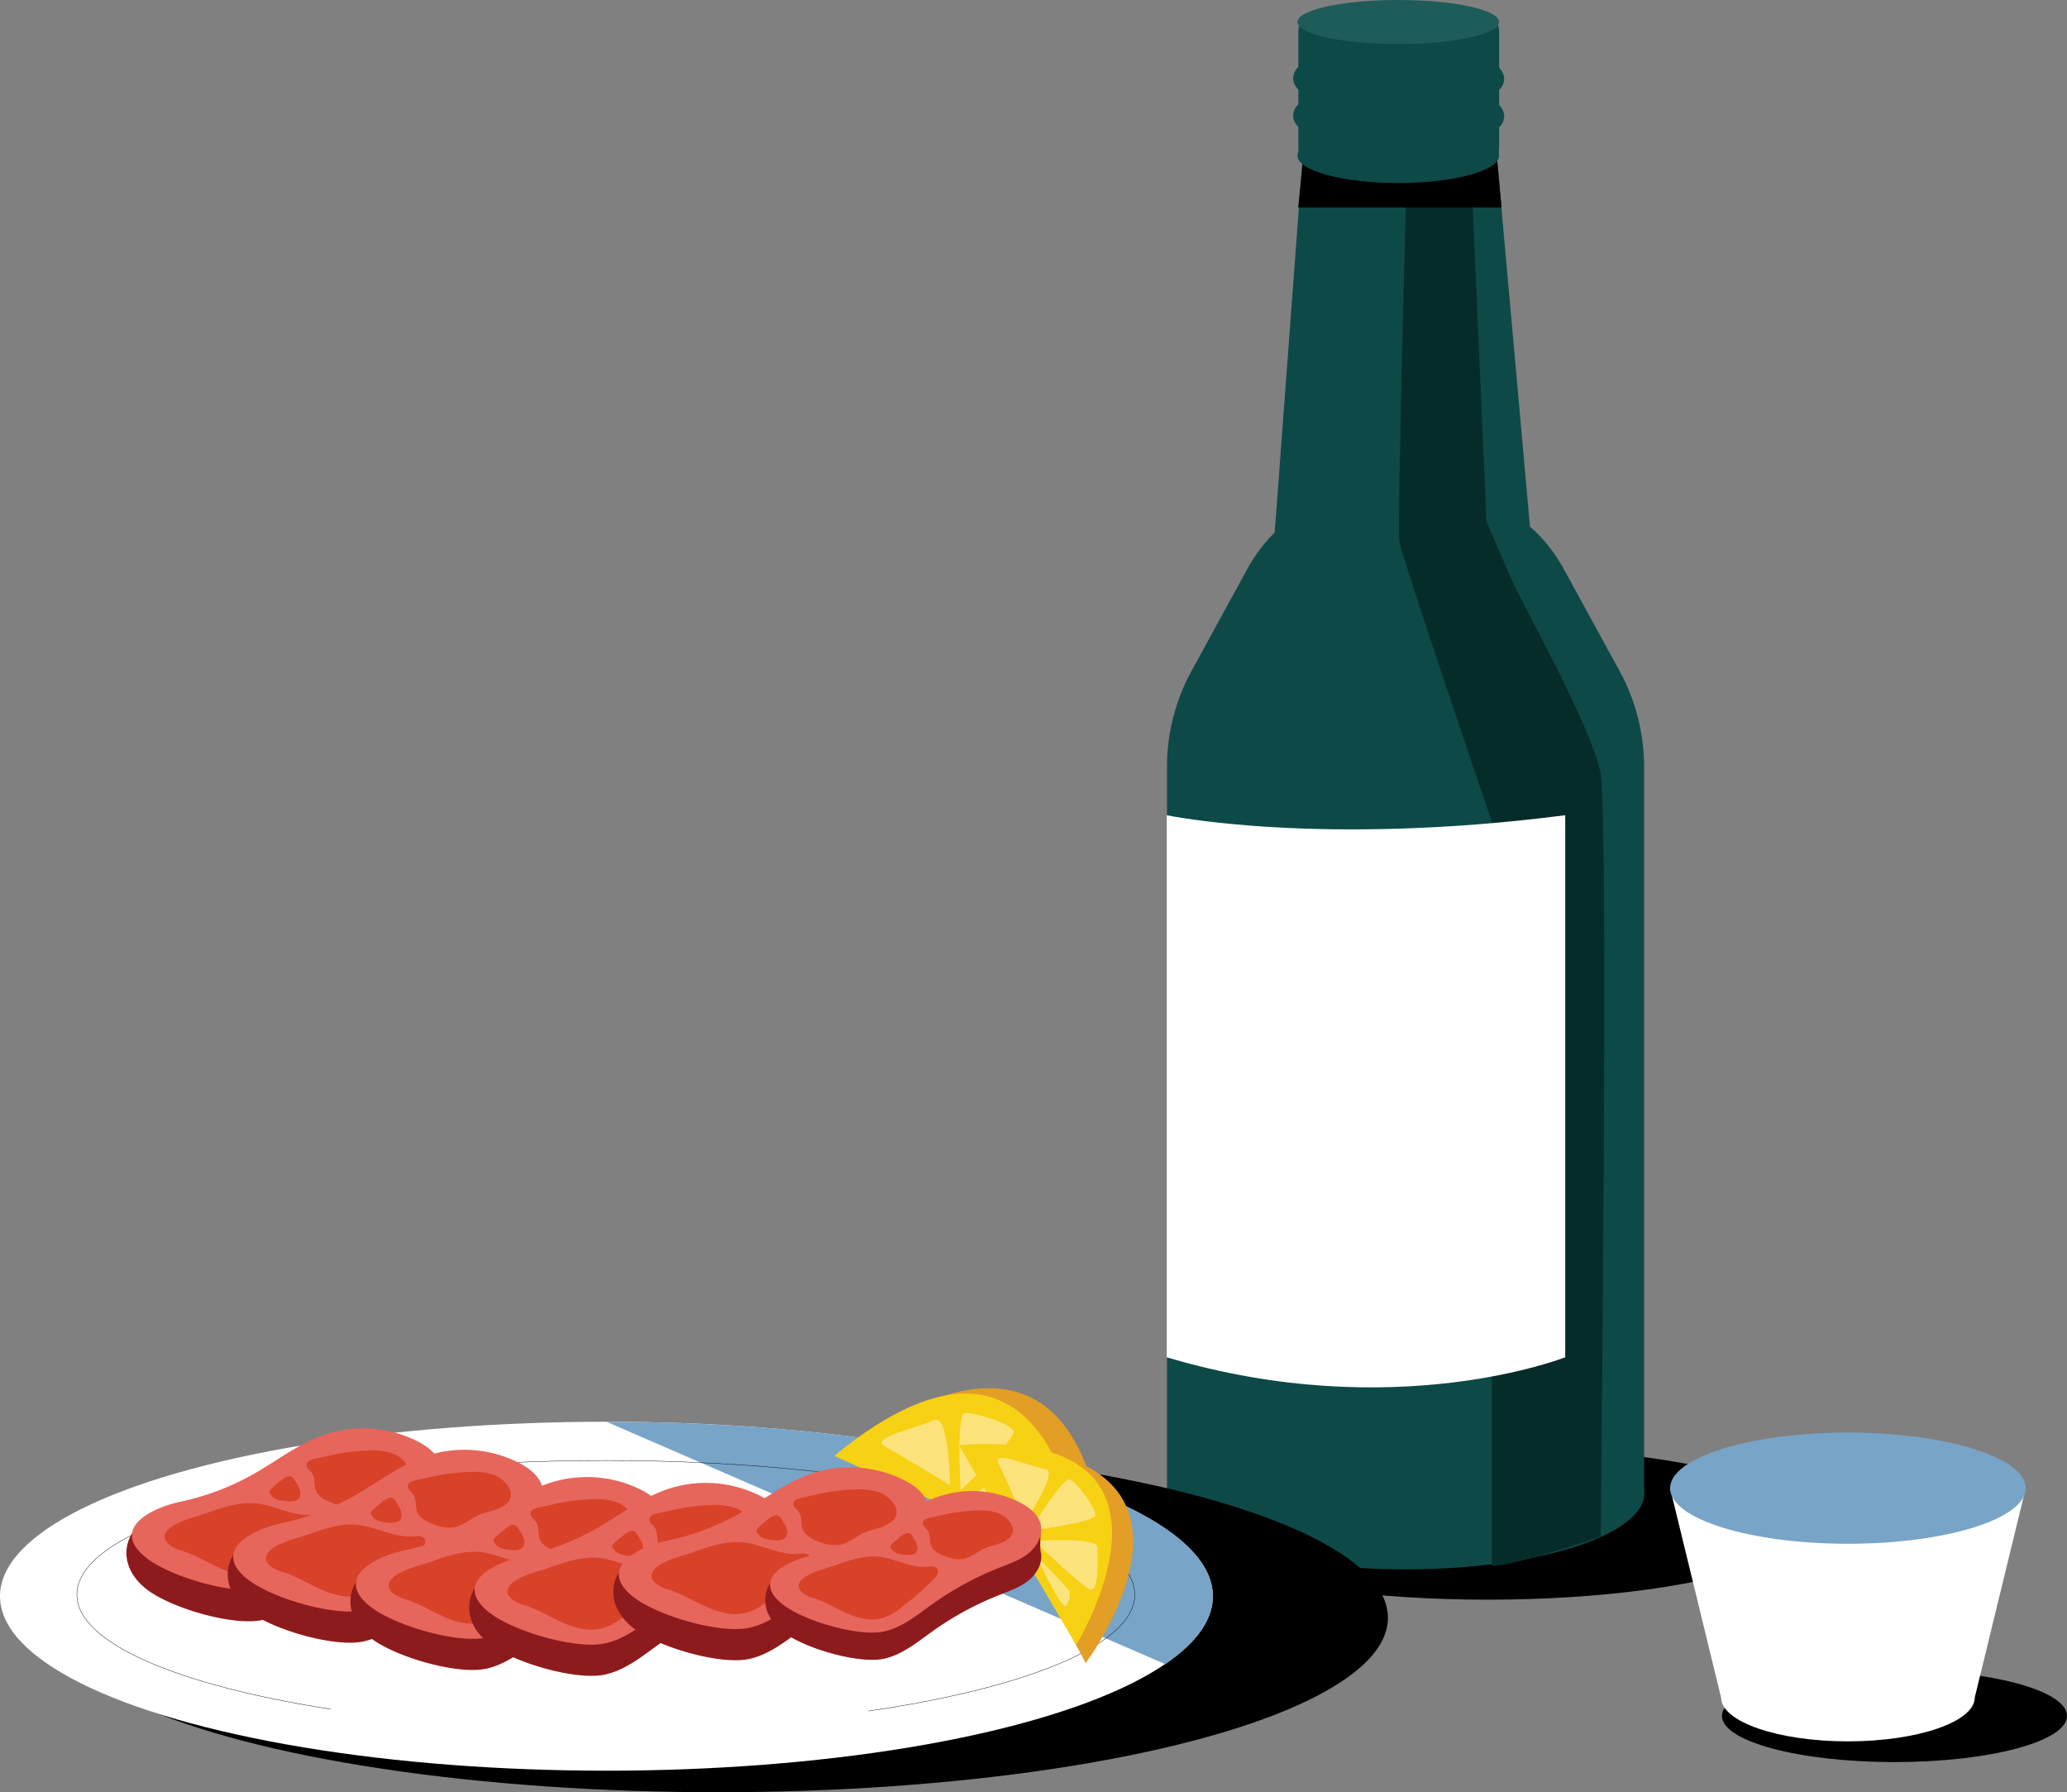 <svg xmlns="http://www.w3.org/2000/svg" width="590.714" height="512.1" viewBox="0 0 590.714 512.1">
  <rect x="0" y="0" width="590.714" height="512.1" fill="#808080" stroke="none"/>
  <g id="Group_527" data-name="Group 527" transform="translate(-1081.757 -1401.9)">
    <g id="Group_525" data-name="Group 525">
      <g id="Group_524" data-name="Group 524">
        <ellipse id="Ellipse_61" data-name="Ellipse 61" cx="91.368" cy="21.76" rx="91.368" ry="21.76" transform="translate(1415.611 1815.461)"/>
        <g id="Group_522" data-name="Group 522">
          <path id="Path_1443" data-name="Path 1443" d="M1551.606,1829.22V1621.411a57.2,57.2,0,0,0-6.725-27.271l-16.141-29.512c-7.028-12.85-18.561-20.513-30.875-20.513h-28.856c-12.314,0-23.848,7.663-30.876,20.513l-16.14,29.512a57.184,57.184,0,0,0-6.726,27.271V1829.22Z" fill="#0d4947"/>
          <path id="Path_1444" data-name="Path 1444" d="M1522.845,1595.291,1508,1429.579l-52.716.417-11.5,154.482" fill="#0d4947"/>
        </g>
        <ellipse id="Ellipse_62" data-name="Ellipse 62" cx="68.258" cy="21.76" rx="68.258" ry="21.76" transform="translate(1415.159 1806.798)" fill="#0d4947"/>
        <path id="Path_1445" data-name="Path 1445" d="M1502.207,1451.483l4.366,99.458s4.555,10.629,7.592,17.462,22.777,41.757,25.054,54.664,0,217.9,0,217.9-24.3,8.351-31.128,8.351V1636.733s-25.623-75.353-26.382-79.908,2.087-106.1,2.087-106.1Z" fill="#062c2a"/>
        <path id="Path_1446" data-name="Path 1446" d="M1454.4,1445.172l-1.641,16h58.106l-2.324-25.43Z"/>
        <g id="Group_523" data-name="Group 523">
          <rect id="Rectangle_82" data-name="Rectangle 82" width="57.365" height="45.49" rx="5.996" transform="translate(1452.81 1404.74)" fill="#0d4947"/>
          <ellipse id="Ellipse_63" data-name="Ellipse 63" cx="28.814" cy="6.289" rx="28.814" ry="6.289" transform="translate(1452.552 1401.9)" fill="#1e5c5a"/>
          <path id="Path_1447" data-name="Path 1447" d="M1510.18,1446.346c0,4.331-12.9,7.842-28.814,7.842s-28.814-3.511-28.814-7.842,12.9-13.939,28.814-13.939S1510.18,1442.016,1510.18,1446.346Z" fill="#0d4947"/>
        </g>
        <rect id="Rectangle_83" data-name="Rectangle 83" width="60.294" height="8.827" rx="4.414" transform="translate(1451.322 1419.947)" fill="#0d4947"/>
        <rect id="Rectangle_84" data-name="Rectangle 84" width="60.294" height="8.827" rx="4.414" transform="translate(1451.322 1430.611)" fill="#0d4947"/>
      </g>
      <path id="Path_1448" data-name="Path 1448" d="M1415.188,1634.835s43.275,9.11,113.883,0v154.881s-48.97,19.36-113.883,0Z" fill="#fff"/>
    </g>
    <g id="Group_526" data-name="Group 526">
      <ellipse id="Ellipse_64" data-name="Ellipse 64" cx="49.303" cy="13.196" rx="49.303" ry="13.196" transform="translate(1573.866 1878.994)"/>
      <path id="Path_1449" data-name="Path 1449" d="M1646.114,1886.921c0,6.926-16.232,12.54-36.254,12.54s-36.254-5.614-36.254-12.54l-14.561-59.8h101.629Z" fill="#fff"/>
      <ellipse id="Ellipse_65" data-name="Ellipse 65" cx="50.815" cy="15.88" rx="50.815" ry="15.88" transform="translate(1559.045 1811.241)" fill="#78a4c7"/>
    </g>
  </g>
  <g id="Group_543" data-name="Group 543" transform="translate(-1081.757 -1401.9)" style="mix-blend-mode: luminosity;isolation: isolate">
    <g id="Group_528" data-name="Group 528">
      <ellipse id="Ellipse_66" data-name="Ellipse 66" cx="191.494" cy="49.853" rx="191.494" ry="49.853" transform="translate(1095.416 1814.293)"/>
      <ellipse id="Ellipse_67" data-name="Ellipse 67" cx="173.305" cy="49.853" rx="173.305" ry="49.853" transform="translate(1081.757 1808.138)" fill="#fff"/>
      <path id="Path_1450" data-name="Path 1450" d="M1255.062,1808.138c95.714,0,173.306,22.32,173.306,49.854,0,6.883-4.85,13.44-13.619,19.405" fill="#78a4c7"/>
      <path id="Path_1451" data-name="Path 1451" d="M1224.677,1819.97c9.764-.5,19.869-.765,30.217-.765,83.485,0,151.164,17.156,151.164,38.319,0,14.235-30.62,26.657-76.073,33.265" fill="none" stroke="#000" stroke-linecap="round" stroke-miterlimit="10" stroke-width="0.101"/>
      <path id="Path_1452" data-name="Path 1452" d="M1176.289,1890.262c-43.511-6.728-72.559-18.873-72.559-32.738,0-7.936,9.517-15.309,25.816-21.425" fill="none" stroke="#000" stroke-linecap="round" stroke-miterlimit="10" stroke-width="0.101"/>
    </g>
    <g id="Group_530" data-name="Group 530">
      <g id="Group_529" data-name="Group 529">
        <path id="Path_1453" data-name="Path 1453" d="M1156.566,1864.813c6.027-1.266,10.956-5.415,15.968-8.994a101.869,101.869,0,0,1,21.752-11.826c3.324-1.312,6.785-2.487,9.574-4.721s4.811-5.839,4.053-9.331c-.733-3.38,1.123-9.25-1.957-10.823-8.166-4.171-22.955-1.341-31.616,1.669-7.261,2.525-13.425,7.4-20.115,11.188-6.485,3.672-20.018,1.176-27.308,2.728-8.235,1.753-13.438,12.656-3.9,20.785C1129.7,1861.19,1148.195,1866.571,1156.566,1864.813Z" fill="#8d1b1d"/>
        <path id="Path_1454" data-name="Path 1454" d="M1156.566,1855.907c6.027-1.266,10.956-5.415,15.968-8.993a101.83,101.83,0,0,1,21.752-11.827c3.324-1.312,6.785-2.487,9.574-4.72s4.811-5.84,4.053-9.331c-.733-3.381-3.788-5.739-6.868-7.313a34.528,34.528,0,0,0-26.705-1.841c-7.261,2.524-13.425,7.4-20.115,11.187a73.38,73.38,0,0,1-20.826,7.9c-8.234,1.753-19.92,7.485-10.386,15.614C1129.7,1852.285,1148.195,1857.665,1156.566,1855.907Z" fill="#e6665c"/>
        <path id="Path_1455" data-name="Path 1455" d="M1140.785,1834.247c4.564-1.619,9.313-3.263,14.133-2.782,5.428.541,10.511,3.752,15.945,3.273,1.192-.1,2.693-.247,3.286.792.56.982-.209,2.173-.972,3.006a80.805,80.805,0,0,1-8.773,7.888c-2.737,2.229-5.612,4.526-9.062,5.272-3.8.823-7.758-.372-11.3-2s-6.894-3.7-10.628-4.8c-3.066-.9-6.559-3.336-3.277-6.237C1132.653,1836.446,1137.686,1835.346,1140.785,1834.247Z" fill="#d84228"/>
        <path id="Path_1456" data-name="Path 1456" d="M1160.21,1830.006a4.2,4.2,0,0,1-1.241-1.347,1.028,1.028,0,0,1-.215-.516,1.04,1.04,0,0,1,.407-.71,33.794,33.794,0,0,1,3.427-2.917c.746-.554,1.743-1.093,2.549-.63a2.5,2.5,0,0,1,.77.845c.927,1.4,2.694,4.136.954,5.608C1165.6,1831.407,1161.453,1830.756,1160.21,1830.006Z" fill="#d84228"/>
        <path id="Path_1457" data-name="Path 1457" d="M1171.005,1822.955c.86,1.339.421,3.133.938,4.638.663,1.926,2.711,2.969,4.621,3.676a11.523,11.523,0,0,0,6.05.909c2.544-.482,4.561-2.379,6.923-3.438,2.656-1.191,5.843-1.37,8.013-3.31a3.355,3.355,0,0,0,.821-4.333,8,8,0,0,0-4.829-4.026,18.519,18.519,0,0,0-6.4-.709,55.739,55.739,0,0,0-12.411,1.734c-1.084.278-4.388.648-5.05,1.532C1168.664,1820.991,1170.284,1821.834,1171.005,1822.955Z" fill="#d84228"/>
      </g>
      <path id="Path_1458" data-name="Path 1458" d="M1130.72,1858.081" fill="none" stroke="#6a0f15" stroke-miterlimit="10" stroke-width="0.158"/>
      <path id="Path_1459" data-name="Path 1459" d="M1135.915,1859.008" fill="none" stroke="#6a0f15" stroke-miterlimit="10" stroke-width="0.158"/>
      <path id="Path_1460" data-name="Path 1460" d="M1151.5,1864.018" fill="none" stroke="#6a0f15" stroke-miterlimit="10" stroke-width="0.158"/>
      <path id="Path_1461" data-name="Path 1461" d="M1156.881,1859.565" fill="none" stroke="#6a0f15" stroke-miterlimit="10" stroke-width="0.158"/>
      <path id="Path_1462" data-name="Path 1462" d="M1158.736,1863.832" fill="none" stroke="#6a0f15" stroke-miterlimit="10" stroke-width="0.158"/>
      <path id="Path_1463" data-name="Path 1463" d="M1162.326,1861.742a.706.706,0,0,1,.677-1.061" fill="none" stroke="#6a0f15" stroke-miterlimit="10" stroke-width="0.158"/>
      <path id="Path_1464" data-name="Path 1464" d="M1169.126,1853.813" fill="none" stroke="#6a0f15" stroke-miterlimit="10" stroke-width="0.158"/>
      <path id="Path_1465" data-name="Path 1465" d="M1179.516,1849.731" fill="none" stroke="#6a0f15" stroke-miterlimit="10" stroke-width="0.158"/>
      <path id="Path_1466" data-name="Path 1466" d="M1199.74,1839.156" fill="none" stroke="#6a0f15" stroke-miterlimit="10" stroke-width="0.158"/>
    </g>
    <g id="Group_532" data-name="Group 532">
      <g id="Group_531" data-name="Group 531">
        <path id="Path_1467" data-name="Path 1467" d="M1185.51,1870.936c6.027-1.266,10.956-5.415,15.968-8.994a101.832,101.832,0,0,1,21.752-11.826c3.324-1.312,6.785-2.487,9.574-4.721s4.811-5.839,4.053-9.331c-.733-3.38,1.123-9.25-1.958-10.824-8.165-4.17-22.954-1.34-31.615,1.67-7.262,2.524-13.425,7.4-20.115,11.187-6.486,3.673-20.019,1.176-27.309,2.729-8.234,1.753-13.437,12.655-3.9,20.785C1158.644,1867.313,1177.139,1872.694,1185.51,1870.936Z" fill="#8d1b1d"/>
        <path id="Path_1468" data-name="Path 1468" d="M1185.51,1862.03c6.027-1.266,10.956-5.415,15.968-8.994a101.881,101.881,0,0,1,21.752-11.826c3.324-1.312,6.785-2.487,9.574-4.721s4.811-5.839,4.053-9.331c-.733-3.38-3.788-5.739-6.869-7.312a34.53,34.53,0,0,0-26.7-1.842c-7.262,2.524-13.425,7.4-20.115,11.188a73.39,73.39,0,0,1-20.826,7.9c-8.234,1.753-19.92,7.485-10.386,15.614C1158.644,1858.407,1177.139,1863.788,1185.51,1862.03Z" fill="#e6665c"/>
        <path id="Path_1469" data-name="Path 1469" d="M1169.728,1840.37c4.565-1.619,9.314-3.263,14.133-2.783,5.428.542,10.512,3.753,15.946,3.274,1.192-.1,2.692-.247,3.286.792.56.982-.209,2.172-.972,3.006a80.807,80.807,0,0,1-8.774,7.887c-2.736,2.229-5.611,4.527-9.061,5.273-3.8.823-7.758-.373-11.3-2s-6.894-3.7-10.629-4.8c-3.065-.9-6.558-3.337-3.276-6.238C1161.6,1842.569,1166.63,1841.469,1169.728,1840.37Z" fill="#d84228"/>
        <path id="Path_1470" data-name="Path 1470" d="M1189.154,1836.128a4.193,4.193,0,0,1-1.241-1.346,1.029,1.029,0,0,1-.216-.516,1.04,1.04,0,0,1,.408-.71,33.807,33.807,0,0,1,3.427-2.917c.746-.554,1.743-1.093,2.548-.63a2.5,2.5,0,0,1,.771.845c.927,1.4,2.693,4.136.954,5.608C1194.543,1837.53,1190.4,1836.879,1189.154,1836.128Z" fill="#d84228"/>
        <path id="Path_1471" data-name="Path 1471" d="M1199.949,1829.078c.86,1.338.42,3.133.938,4.638.663,1.926,2.71,2.969,4.621,3.675a11.513,11.513,0,0,0,6.05.91c2.543-.483,4.56-2.38,6.923-3.438,2.656-1.191,5.843-1.37,8.013-3.31a3.356,3.356,0,0,0,.821-4.333,8,8,0,0,0-4.829-4.026,18.5,18.5,0,0,0-6.4-.709,55.737,55.737,0,0,0-12.411,1.734c-1.084.278-4.388.648-5.051,1.532C1197.608,1827.114,1199.227,1827.957,1199.949,1829.078Z" fill="#d84228"/>
      </g>
      <path id="Path_1472" data-name="Path 1472" d="M1159.664,1864.2" fill="none" stroke="#6a0f15" stroke-miterlimit="10" stroke-width="0.158"/>
      <path id="Path_1473" data-name="Path 1473" d="M1164.859,1865.131" fill="none" stroke="#6a0f15" stroke-miterlimit="10" stroke-width="0.158"/>
      <path id="Path_1474" data-name="Path 1474" d="M1180.444,1870.141" fill="none" stroke="#6a0f15" stroke-miterlimit="10" stroke-width="0.158"/>
      <path id="Path_1475" data-name="Path 1475" d="M1185.825,1865.688" fill="none" stroke="#6a0f15" stroke-miterlimit="10" stroke-width="0.158"/>
      <path id="Path_1476" data-name="Path 1476" d="M1187.68,1869.955" fill="none" stroke="#6a0f15" stroke-miterlimit="10" stroke-width="0.158"/>
      <path id="Path_1477" data-name="Path 1477" d="M1191.27,1867.865a.706.706,0,0,1,.677-1.061" fill="none" stroke="#6a0f15" stroke-miterlimit="10" stroke-width="0.158"/>
      <path id="Path_1478" data-name="Path 1478" d="M1198.07,1859.936" fill="none" stroke="#6a0f15" stroke-miterlimit="10" stroke-width="0.158"/>
      <path id="Path_1479" data-name="Path 1479" d="M1208.46,1855.854" fill="none" stroke="#6a0f15" stroke-miterlimit="10" stroke-width="0.158"/>
      <path id="Path_1480" data-name="Path 1480" d="M1228.684,1845.279" fill="none" stroke="#6a0f15" stroke-miterlimit="10" stroke-width="0.158"/>
    </g>
    <g id="Group_534" data-name="Group 534">
      <g id="Group_533" data-name="Group 533">
        <path id="Path_1481" data-name="Path 1481" d="M1220.576,1878.728c6.027-1.266,10.956-5.415,15.969-8.993a101.789,101.789,0,0,1,21.752-11.827c3.323-1.312,6.785-2.486,9.573-4.72s4.811-5.84,4.054-9.331c-.733-3.381,1.122-9.25-1.958-10.824-8.166-4.171-22.954-1.341-31.615,1.67-7.262,2.524-13.425,7.4-20.115,11.187-6.486,3.672-20.019,1.176-27.309,2.728-8.234,1.754-13.438,12.656-3.9,20.786C1193.711,1875.106,1212.206,1880.486,1220.576,1878.728Z" fill="#8d1b1d"/>
        <path id="Path_1482" data-name="Path 1482" d="M1220.576,1869.822c6.027-1.265,10.956-5.415,15.969-8.993A101.832,101.832,0,0,1,1258.3,1849c3.323-1.311,6.785-2.486,9.573-4.72s4.811-5.839,4.054-9.331c-.733-3.38-3.789-5.739-6.869-7.312a34.526,34.526,0,0,0-26.7-1.842c-7.262,2.524-13.425,7.4-20.115,11.187a73.333,73.333,0,0,1-20.826,7.9c-8.234,1.754-19.921,7.485-10.387,15.615C1193.711,1866.2,1212.206,1871.581,1220.576,1869.822Z" fill="#e6665c"/>
        <path id="Path_1483" data-name="Path 1483" d="M1204.8,1848.162c4.564-1.619,9.314-3.263,14.133-2.782,5.428.541,10.511,3.752,15.945,3.274,1.192-.106,2.693-.247,3.286.792.561.981-.208,2.172-.971,3.006a80.9,80.9,0,0,1-8.774,7.887c-2.736,2.229-5.612,4.527-9.061,5.273-3.8.822-7.759-.373-11.3-2s-6.9-3.7-10.629-4.8c-3.066-.9-6.559-3.336-3.277-6.237C1196.663,1850.361,1201.7,1849.262,1204.8,1848.162Z" fill="#d84228"/>
        <path id="Path_1484" data-name="Path 1484" d="M1224.22,1843.921a4.186,4.186,0,0,1-1.241-1.347,1.024,1.024,0,0,1-.215-.516,1.041,1.041,0,0,1,.407-.709,33.762,33.762,0,0,1,3.427-2.917c.746-.554,1.743-1.093,2.549-.63a2.494,2.494,0,0,1,.771.844c.927,1.4,2.693,4.136.953,5.608C1229.609,1845.322,1225.464,1844.671,1224.22,1843.921Z" fill="#d84228"/>
        <path id="Path_1485" data-name="Path 1485" d="M1235.015,1836.871c.861,1.338.421,3.133.939,4.637.663,1.926,2.71,2.969,4.62,3.676a11.526,11.526,0,0,0,6.051.91c2.543-.483,4.56-2.38,6.922-3.439,2.657-1.191,5.843-1.369,8.014-3.31a3.358,3.358,0,0,0,.821-4.333,8.006,8.006,0,0,0-4.83-4.026,18.492,18.492,0,0,0-6.394-.708,55.755,55.755,0,0,0-12.412,1.733c-1.084.279-4.387.648-5.05,1.533C1232.675,1834.906,1234.294,1835.749,1235.015,1836.871Z" fill="#d84228"/>
      </g>
      <path id="Path_1486" data-name="Path 1486" d="M1194.73,1872" fill="none" stroke="#6a0f15" stroke-miterlimit="10" stroke-width="0.158"/>
      <path id="Path_1487" data-name="Path 1487" d="M1199.926,1872.924" fill="none" stroke="#6a0f15" stroke-miterlimit="10" stroke-width="0.158"/>
      <path id="Path_1488" data-name="Path 1488" d="M1215.511,1877.933" fill="none" stroke="#6a0f15" stroke-miterlimit="10" stroke-width="0.158"/>
      <path id="Path_1489" data-name="Path 1489" d="M1220.891,1873.48" fill="none" stroke="#6a0f15" stroke-miterlimit="10" stroke-width="0.158"/>
      <path id="Path_1490" data-name="Path 1490" d="M1222.747,1877.748" fill="none" stroke="#6a0f15" stroke-miterlimit="10" stroke-width="0.158"/>
      <path id="Path_1491" data-name="Path 1491" d="M1226.336,1875.657a.707.707,0,0,1,.677-1.061" fill="none" stroke="#6a0f15" stroke-miterlimit="10" stroke-width="0.158"/>
      <path id="Path_1492" data-name="Path 1492" d="M1233.137,1867.729" fill="none" stroke="#6a0f15" stroke-miterlimit="10" stroke-width="0.158"/>
      <path id="Path_1493" data-name="Path 1493" d="M1243.527,1863.647" fill="none" stroke="#6a0f15" stroke-miterlimit="10" stroke-width="0.158"/>
      <path id="Path_1494" data-name="Path 1494" d="M1263.75,1853.071" fill="none" stroke="#6a0f15" stroke-miterlimit="10" stroke-width="0.158"/>
    </g>
    <g id="Group_536" data-name="Group 536">
      <g id="Group_535" data-name="Group 535">
        <path id="Path_1495" data-name="Path 1495" d="M1254.529,1880.4c6.028-1.266,10.957-5.415,15.969-8.993a101.836,101.836,0,0,1,21.752-11.827c3.324-1.312,6.785-2.487,9.574-4.72s4.811-5.84,4.053-9.331c-.733-3.381,1.123-9.251-1.958-10.824-8.165-4.171-22.954-1.341-31.615,1.67-7.262,2.524-13.425,7.4-20.115,11.187-6.486,3.672-20.019,1.176-27.309,2.728-8.234,1.753-13.437,12.656-3.9,20.785C1227.664,1876.776,1246.159,1882.156,1254.529,1880.4Z" fill="#8d1b1d"/>
        <path id="Path_1496" data-name="Path 1496" d="M1254.529,1871.492c6.028-1.266,10.957-5.415,15.969-8.993a101.836,101.836,0,0,1,21.752-11.827c3.324-1.312,6.785-2.486,9.574-4.72s4.811-5.839,4.053-9.331c-.733-3.381-3.788-5.739-6.869-7.313a34.525,34.525,0,0,0-26.7-1.841c-7.262,2.524-13.425,7.4-20.115,11.187a73.333,73.333,0,0,1-20.826,7.9c-8.234,1.753-19.92,7.485-10.386,15.615C1227.664,1867.87,1246.159,1873.25,1254.529,1871.492Z" fill="#e6665c"/>
        <path id="Path_1497" data-name="Path 1497" d="M1238.748,1849.832c4.565-1.619,9.314-3.263,14.133-2.782,5.428.541,10.512,3.752,15.946,3.273,1.192-.1,2.692-.247,3.286.793.56.981-.209,2.172-.972,3.006a81,81,0,0,1-8.774,7.887c-2.736,2.229-5.611,4.526-9.061,5.272-3.8.823-7.758-.372-11.3-2s-6.894-3.7-10.629-4.8c-3.065-.9-6.558-3.336-3.277-6.237C1230.616,1852.031,1235.65,1850.931,1238.748,1849.832Z" fill="#d84228"/>
        <path id="Path_1498" data-name="Path 1498" d="M1258.174,1845.591a4.175,4.175,0,0,1-1.241-1.347,1.017,1.017,0,0,1-.216-.516,1.043,1.043,0,0,1,.408-.71,33.674,33.674,0,0,1,3.427-2.917c.746-.553,1.743-1.092,2.548-.629a2.493,2.493,0,0,1,.771.844c.927,1.4,2.693,4.136.954,5.608C1263.563,1846.992,1259.417,1846.341,1258.174,1845.591Z" fill="#d84228"/>
        <path id="Path_1499" data-name="Path 1499" d="M1268.969,1838.541c.86,1.338.42,3.133.938,4.637.663,1.926,2.71,2.969,4.621,3.676a11.512,11.512,0,0,0,6.05.909c2.543-.482,4.56-2.379,6.922-3.438,2.657-1.191,5.844-1.37,8.014-3.31a3.355,3.355,0,0,0,.821-4.333,8,8,0,0,0-4.829-4.026,18.522,18.522,0,0,0-6.4-.709,55.756,55.756,0,0,0-12.412,1.734c-1.083.278-4.387.648-5.05,1.532C1266.628,1836.576,1268.247,1837.419,1268.969,1838.541Z" fill="#d84228"/>
      </g>
      <path id="Path_1500" data-name="Path 1500" d="M1228.684,1873.666" fill="none" stroke="#6a0f15" stroke-miterlimit="10" stroke-width="0.158"/>
      <path id="Path_1501" data-name="Path 1501" d="M1233.879,1874.593" fill="none" stroke="#6a0f15" stroke-miterlimit="10" stroke-width="0.158"/>
      <path id="Path_1502" data-name="Path 1502" d="M1249.464,1879.6" fill="none" stroke="#6a0f15" stroke-miterlimit="10" stroke-width="0.158"/>
      <path id="Path_1503" data-name="Path 1503" d="M1254.845,1875.15" fill="none" stroke="#6a0f15" stroke-miterlimit="10" stroke-width="0.158"/>
      <path id="Path_1504" data-name="Path 1504" d="M1256.7,1879.417" fill="none" stroke="#6a0f15" stroke-miterlimit="10" stroke-width="0.158"/>
      <path id="Path_1505" data-name="Path 1505" d="M1260.289,1877.327a.707.707,0,0,1,.678-1.061" fill="none" stroke="#6a0f15" stroke-miterlimit="10" stroke-width="0.158"/>
      <path id="Path_1506" data-name="Path 1506" d="M1267.09,1869.4" fill="none" stroke="#6a0f15" stroke-miterlimit="10" stroke-width="0.158"/>
      <path id="Path_1507" data-name="Path 1507" d="M1277.48,1865.317" fill="none" stroke="#6a0f15" stroke-miterlimit="10" stroke-width="0.158"/>
      <path id="Path_1508" data-name="Path 1508" d="M1297.7,1854.741" fill="none" stroke="#6a0f15" stroke-miterlimit="10" stroke-width="0.158"/>
    </g>
    <g id="Group_537" data-name="Group 537">
      <path id="Path_1509" data-name="Path 1509" d="M1323.384,1815.631l74.09,37.607S1399.99,1761.539,1323.384,1815.631Z" fill="#e39e25"/>
      <path id="Path_1510" data-name="Path 1510" d="M1320.158,1817.885l71.163,32.226S1385.977,1763.839,1320.158,1817.885Z" fill="#f6d114"/>
      <path id="Path_1511" data-name="Path 1511" d="M1356.293,1827.689s-1.336-21.568,1.152-21.993,12.873,2.85,13.961,5S1356.293,1827.689,1356.293,1827.689Z" fill="#fde37b"/>
      <path id="Path_1512" data-name="Path 1512" d="M1353.3,1826.292s-.337-20.826-4.642-18.65-18.648,5.057-14.074,7.527S1353.3,1826.292,1353.3,1826.292Z" fill="#fde37b"/>
      <path id="Path_1513" data-name="Path 1513" d="M1359.537,1829.584s16.539-13.346,18.542-10.616,9.844,12.487,6.03,13.167S1359.537,1829.584,1359.537,1829.584Z" fill="#fde37b"/>
      <path id="Path_1514" data-name="Path 1514" d="M1362.789,1833.138s18.3,10.71,18.205,8.055-1.429-4.475-2.426-4.8S1362.789,1833.138,1362.789,1833.138Z" fill="#fde37b"/>
    </g>
    <g id="Group_538" data-name="Group 538">
      <path id="Path_1515" data-name="Path 1515" d="M1359.1,1814.829l32.928,62.271S1438.607,1814.819,1359.1,1814.829Z" fill="#e39e25"/>
      <path id="Path_1516" data-name="Path 1516" d="M1355.766,1814.813l33.532,57.112S1427.777,1809.561,1355.766,1814.813Z" fill="#f6d114"/>
      <path id="Path_1517" data-name="Path 1517" d="M1376,1839.271s9.62-15.591,11.551-14.67,7.523,8.268,7.223,10.291S1376,1839.271,1376,1839.271Z" fill="#fde37b"/>
      <path id="Path_1518" data-name="Path 1518" d="M1374.611,1836.839s9.948-14.588,5.9-15.187-15.389-5.614-13.428-1.667S1374.611,1836.839,1374.611,1836.839Z" fill="#fde37b"/>
      <path id="Path_1519" data-name="Path 1519" d="M1377.321,1842.169s17.979-1.157,18.032,1.713.713,13.461-2.261,12.068S1377.321,1842.169,1377.321,1842.169Z" fill="#fde37b"/>
      <path id="Path_1520" data-name="Path 1520" d="M1377.835,1846.22s7.438,16.365,8.671,14.48,1.2-3.8.667-4.513S1377.835,1846.22,1377.835,1846.22Z" fill="#fde37b"/>
    </g>
    <g id="Group_540" data-name="Group 540">
      <g id="Group_539" data-name="Group 539">
        <path id="Path_1521" data-name="Path 1521" d="M1295.719,1875.945c6.027-1.266,10.956-5.415,15.968-8.993a101.82,101.82,0,0,1,21.753-11.827c3.323-1.312,6.784-2.487,9.573-4.72s4.811-5.84,4.053-9.331c-.733-3.381,1.123-9.251-1.957-10.824-8.166-4.171-22.955-1.341-31.616,1.67-7.261,2.524-13.425,7.4-20.115,11.187-6.485,3.672-20.018,1.176-27.308,2.728-8.235,1.754-13.438,12.656-3.9,20.785C1268.853,1872.323,1287.348,1877.7,1295.719,1875.945Z" fill="#8d1b1d"/>
        <path id="Path_1522" data-name="Path 1522" d="M1295.719,1867.039c6.027-1.266,10.956-5.415,15.968-8.993a101.863,101.863,0,0,1,21.753-11.827c3.323-1.311,6.784-2.486,9.573-4.72s4.811-5.839,4.053-9.331c-.733-3.381-3.788-5.739-6.868-7.312a34.528,34.528,0,0,0-26.7-1.842c-7.261,2.524-13.425,7.4-20.115,11.187a73.322,73.322,0,0,1-20.826,7.9c-8.234,1.753-19.92,7.485-10.386,15.615C1268.853,1863.417,1287.348,1868.8,1295.719,1867.039Z" fill="#e6665c"/>
        <path id="Path_1523" data-name="Path 1523" d="M1279.938,1845.379c4.564-1.619,9.314-3.263,14.133-2.782,5.428.541,10.511,3.752,15.945,3.273,1.192-.1,2.693-.247,3.286.793.56.981-.209,2.172-.972,3.006a80.9,80.9,0,0,1-8.773,7.887c-2.737,2.229-5.612,4.527-9.062,5.272-3.8.823-7.758-.372-11.3-2s-6.894-3.7-10.628-4.8c-3.066-.9-6.559-3.336-3.277-6.237C1271.806,1847.578,1276.839,1846.479,1279.938,1845.379Z" fill="#d84228"/>
        <path id="Path_1524" data-name="Path 1524" d="M1299.363,1841.138a4.187,4.187,0,0,1-1.241-1.347,1.024,1.024,0,0,1-.215-.516,1.038,1.038,0,0,1,.407-.709,33.677,33.677,0,0,1,3.427-2.918c.746-.553,1.743-1.092,2.549-.629a2.49,2.49,0,0,1,.77.844c.927,1.4,2.694,4.136.954,5.608C1304.752,1842.539,1300.606,1841.888,1299.363,1841.138Z" fill="#d84228"/>
        <path id="Path_1525" data-name="Path 1525" d="M1310.158,1834.088c.86,1.338.421,3.133.938,4.637.663,1.926,2.711,2.969,4.621,3.676a11.513,11.513,0,0,0,6.05.909c2.544-.482,4.561-2.379,6.923-3.438,2.656-1.191,5.843-1.369,8.013-3.31a3.355,3.355,0,0,0,.821-4.333,8,8,0,0,0-4.829-4.026,18.519,18.519,0,0,0-6.395-.709,55.738,55.738,0,0,0-12.411,1.734c-1.084.279-4.388.648-5.05,1.532C1307.817,1832.123,1309.437,1832.966,1310.158,1834.088Z" fill="#d84228"/>
      </g>
      <path id="Path_1526" data-name="Path 1526" d="M1269.873,1869.213" fill="none" stroke="#6a0f15" stroke-miterlimit="10" stroke-width="0.158"/>
      <path id="Path_1527" data-name="Path 1527" d="M1275.068,1870.141" fill="none" stroke="#6a0f15" stroke-miterlimit="10" stroke-width="0.158"/>
      <path id="Path_1528" data-name="Path 1528" d="M1290.653,1875.15" fill="none" stroke="#6a0f15" stroke-miterlimit="10" stroke-width="0.158"/>
      <path id="Path_1529" data-name="Path 1529" d="M1296.034,1870.7" fill="none" stroke="#6a0f15" stroke-miterlimit="10" stroke-width="0.158"/>
      <path id="Path_1530" data-name="Path 1530" d="M1297.889,1874.965" fill="none" stroke="#6a0f15" stroke-miterlimit="10" stroke-width="0.158"/>
      <path id="Path_1531" data-name="Path 1531" d="M1301.479,1872.874a.707.707,0,0,1,.677-1.061" fill="none" stroke="#6a0f15" stroke-miterlimit="10" stroke-width="0.158"/>
      <path id="Path_1532" data-name="Path 1532" d="M1308.279,1864.945" fill="none" stroke="#6a0f15" stroke-miterlimit="10" stroke-width="0.158"/>
      <path id="Path_1533" data-name="Path 1533" d="M1318.669,1860.864" fill="none" stroke="#6a0f15" stroke-miterlimit="10" stroke-width="0.158"/>
      <path id="Path_1534" data-name="Path 1534" d="M1338.893,1850.288" fill="none" stroke="#6a0f15" stroke-miterlimit="10" stroke-width="0.158"/>
    </g>
    <g id="Group_542" data-name="Group 542">
      <g id="Group_541" data-name="Group 541">
        <path id="Path_1535" data-name="Path 1535" d="M1334.287,1875.873c5.272-1.107,9.583-4.736,13.968-7.866a89.025,89.025,0,0,1,19.026-10.345c2.907-1.147,5.934-2.175,8.374-4.129s4.207-5.107,3.545-8.161c-.641-2.957.982-8.091-1.713-9.468-7.142-3.648-20.077-1.172-27.653,1.461-6.351,2.208-11.742,6.472-17.594,9.785-5.673,3.212-17.51,1.029-23.886,2.387-7.2,1.533-11.754,11.069-3.415,18.18C1310.788,1872.7,1326.966,1877.411,1334.287,1875.873Z" fill="#8d1b1d"/>
        <path id="Path_1536" data-name="Path 1536" d="M1334.287,1868.083c5.272-1.107,9.583-4.736,13.968-7.866a89.015,89.015,0,0,1,19.026-10.344c2.907-1.148,5.934-2.175,8.374-4.129s4.207-5.108,3.545-8.162c-.641-2.957-3.314-5.02-6.008-6.4a30.2,30.2,0,0,0-23.358-1.611c-6.351,2.208-11.742,6.472-17.594,9.785a64.11,64.11,0,0,1-18.216,6.909c-7.2,1.534-17.424,6.548-9.085,13.658C1310.788,1864.915,1326.966,1869.621,1334.287,1868.083Z" fill="#e6665c"/>
        <path id="Path_1537" data-name="Path 1537" d="M1320.484,1849.138c3.992-1.417,8.146-2.854,12.362-2.434,4.747.474,9.194,3.282,13.947,2.863,1.042-.091,2.355-.216,2.874.693.49.859-.183,1.9-.85,2.63a70.762,70.762,0,0,1-7.674,6.9c-2.393,1.95-4.909,3.96-7.926,4.612-3.327.72-6.786-.326-9.879-1.747s-6.031-3.236-9.3-4.195c-2.681-.787-5.737-2.918-2.866-5.455C1313.371,1851.061,1317.774,1850.1,1320.484,1849.138Z" fill="#d84228"/>
        <path id="Path_1538" data-name="Path 1538" d="M1337.475,1845.428a3.663,3.663,0,0,1-1.086-1.178.893.893,0,0,1-.188-.451.907.907,0,0,1,.356-.621,29.537,29.537,0,0,1,3-2.552c.652-.484,1.524-.955,2.229-.55a2.185,2.185,0,0,1,.674.738c.811,1.222,2.356,3.618.834,4.905C1342.188,1846.653,1338.562,1846.084,1337.475,1845.428Z" fill="#d84228"/>
        <path id="Path_1539" data-name="Path 1539" d="M1346.917,1839.261c.753,1.171.368,2.741.821,4.056.579,1.685,2.37,2.6,4.041,3.216a10.079,10.079,0,0,0,5.292.8c2.225-.422,3.989-2.081,6.055-3.007,2.324-1.042,5.111-1.2,7.01-2.9a2.936,2.936,0,0,0,.718-3.79,7,7,0,0,0-4.225-3.522,16.192,16.192,0,0,0-5.593-.62,48.77,48.77,0,0,0-10.856,1.517c-.948.243-3.837.566-4.417,1.34C1344.87,1837.543,1346.286,1838.28,1346.917,1839.261Z" fill="#d84228"/>
      </g>
      <path id="Path_1540" data-name="Path 1540" d="M1311.681,1869.985" fill="none" stroke="#6a0f15" stroke-miterlimit="10" stroke-width="0.138"/>
      <path id="Path_1541" data-name="Path 1541" d="M1316.225,1870.8" fill="none" stroke="#6a0f15" stroke-miterlimit="10" stroke-width="0.138"/>
      <path id="Path_1542" data-name="Path 1542" d="M1329.857,1875.178" fill="none" stroke="#6a0f15" stroke-miterlimit="10" stroke-width="0.138"/>
      <path id="Path_1543" data-name="Path 1543" d="M1334.563,1871.283" fill="none" stroke="#6a0f15" stroke-miterlimit="10" stroke-width="0.138"/>
      <path id="Path_1544" data-name="Path 1544" d="M1336.186,1875.015" fill="none" stroke="#6a0f15" stroke-miterlimit="10" stroke-width="0.138"/>
      <path id="Path_1545" data-name="Path 1545" d="M1339.325,1873.187a.618.618,0,0,1,.593-.928" fill="none" stroke="#6a0f15" stroke-miterlimit="10" stroke-width="0.138"/>
      <path id="Path_1546" data-name="Path 1546" d="M1345.274,1866.252" fill="none" stroke="#6a0f15" stroke-miterlimit="10" stroke-width="0.138"/>
      <path id="Path_1547" data-name="Path 1547" d="M1354.362,1862.682" fill="none" stroke="#6a0f15" stroke-miterlimit="10" stroke-width="0.138"/>
      <path id="Path_1548" data-name="Path 1548" d="M1372.051,1853.431" fill="none" stroke="#6a0f15" stroke-miterlimit="10" stroke-width="0.138"/>
    </g>
  </g>
</svg>
